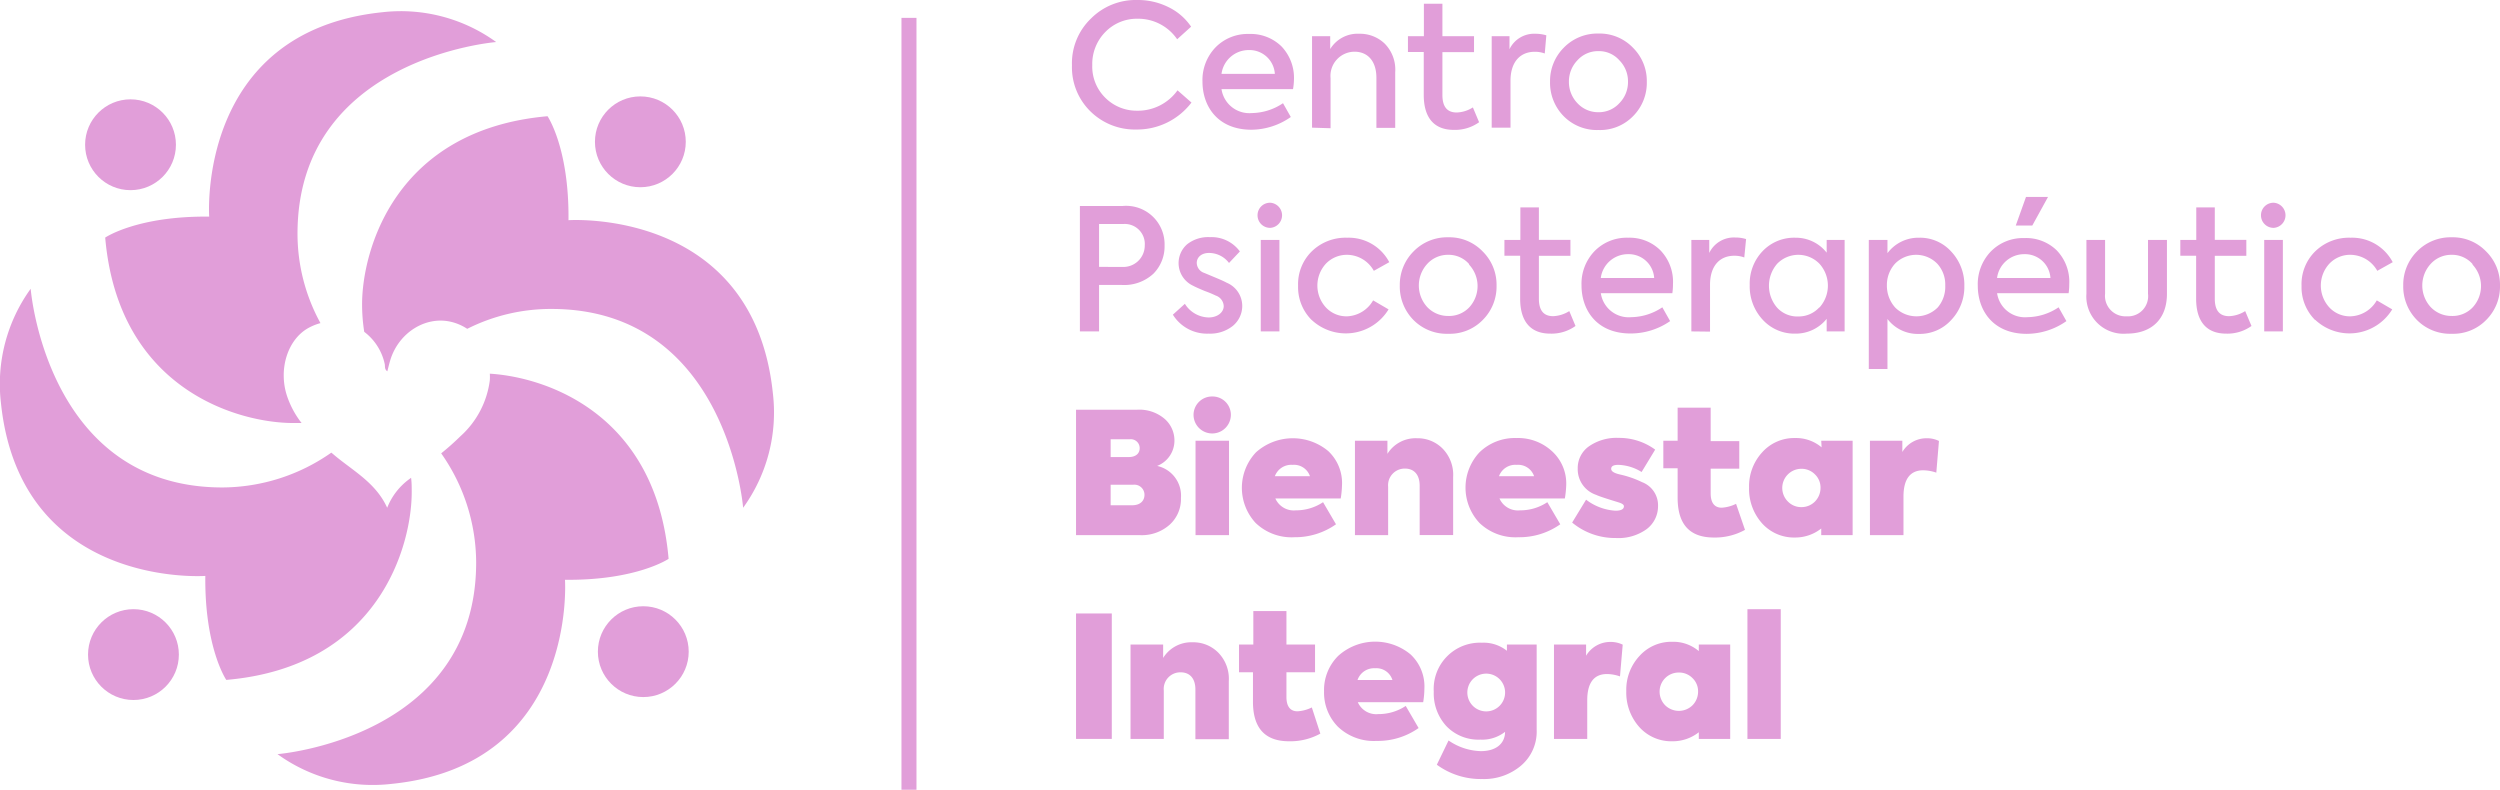<svg xmlns="http://www.w3.org/2000/svg" viewBox="0 0 349.57 110.43"><defs><style>.cls-1,.cls-2{fill:#e19ed9;}.cls-2{stroke:#e19ed9;stroke-miterlimit:10;stroke-width:2.1px;}</style></defs><g id="Capa_2" data-name="Capa 2"><g id="Capa_1-2" data-name="Capa 1"><path class="cls-1" d="M152.5,15.6a8.63,8.63,0,0,1-2.61-6.46,8.67,8.67,0,0,1,2.66-6.55A8.84,8.84,0,0,1,159,0a9.6,9.6,0,0,1,4.39,1,8.06,8.06,0,0,1,3.16,2.73l-1.95,1.76a6.6,6.6,0,0,0-5.53-2.87,6.15,6.15,0,0,0-4.51,1.85,6.36,6.36,0,0,0-1.83,4.63,6.12,6.12,0,0,0,1.81,4.56A6.19,6.19,0,0,0,159,15.48a6.81,6.81,0,0,0,5.65-2.85l1.95,1.71a9.55,9.55,0,0,1-7.72,3.77A8.84,8.84,0,0,1,152.5,15.6Z"></path><path class="cls-1" d="M180.8,12.46h-10a3.94,3.94,0,0,0,4.25,3.35,8,8,0,0,0,4.35-1.38l1.09,1.93A9.69,9.69,0,0,1,175,18.14c-4.8,0-6.86-3.35-6.86-6.72a6.58,6.58,0,0,1,1.8-4.77,6.29,6.29,0,0,1,4.73-1.9,6.15,6.15,0,0,1,4.51,1.73,6.38,6.38,0,0,1,1.75,4.72A8.55,8.55,0,0,1,180.8,12.46Zm-10-2.13h7.46A3.55,3.55,0,0,0,174.63,7,3.84,3.84,0,0,0,170.8,10.33Z"></path><path class="cls-1" d="M183.46,17.85V5.06H186v1.8a4.49,4.49,0,0,1,4.06-2.14,5,5,0,0,1,3.56,1.38,5.18,5.18,0,0,1,1.47,4v7.78h-2.63v-7c0-2.35-1.23-3.65-3.06-3.65a3.38,3.38,0,0,0-3.35,3.7v7Z"></path><path class="cls-1" d="M206.82,17.09a5.77,5.77,0,0,1-3.54,1.07c-2.78,0-4.2-1.73-4.2-4.89v-6h-2.21V5.06h2.23V.52h2.59V5.06h4.42V7.29h-4.42v6c0,1.64.67,2.44,2,2.44a4.48,4.48,0,0,0,2.26-.71Z"></path><path class="cls-1" d="M208.58,17.85V5.06h2.49V6.88a3.82,3.82,0,0,1,3.63-2.16,5.27,5.27,0,0,1,1.52.22L216,7.48a3.93,3.93,0,0,0-1.4-.24c-2,0-3.39,1.38-3.39,4.06v6.55Z"></path><path class="cls-1" d="M218.64,6.69a6.56,6.56,0,0,1,4.87-2,6.46,6.46,0,0,1,4.84,2,6.53,6.53,0,0,1,1.92,4.75,6.59,6.59,0,0,1-1.92,4.8,6.43,6.43,0,0,1-4.84,1.94,6.53,6.53,0,0,1-4.87-1.94,6.66,6.66,0,0,1-1.9-4.8A6.59,6.59,0,0,1,218.64,6.69Zm7.79,1.74a3.78,3.78,0,0,0-2.92-1.28,3.85,3.85,0,0,0-2.94,1.28,4.24,4.24,0,0,0-1.19,3,4.26,4.26,0,0,0,1.19,3,3.94,3.94,0,0,0,2.94,1.26,3.87,3.87,0,0,0,2.92-1.26,4.19,4.19,0,0,0,1.21-3A4.17,4.17,0,0,0,226.43,8.43Z"></path><path class="cls-1" d="M157,28.8a5.38,5.38,0,0,1,5.84,5.55,5.42,5.42,0,0,1-1.54,3.9,6,6,0,0,1-4.53,1.59h-3.09v6.5H151V28.8Zm-.16,8.52a3,3,0,0,0,3.23-3,2.8,2.8,0,0,0-2.95-3h-3.44v6Z"></path><path class="cls-1" d="M164,44l1.68-1.52A4,4,0,0,0,169,44.39c1.23,0,2.11-.71,2.11-1.59A1.63,1.63,0,0,0,170,41.33a15.58,15.58,0,0,0-1.54-.64c-.79-.33-1.33-.57-1.62-.73a3.49,3.49,0,0,1-.85-5.8,4.74,4.74,0,0,1,3.18-1,4.91,4.91,0,0,1,4.2,2l-1.52,1.61a3.5,3.5,0,0,0-2.8-1.4c-1.07,0-1.71.62-1.71,1.4a1.51,1.51,0,0,0,1.07,1.4l1.31.55c.8.33,1.4.59,1.8.81a3.52,3.52,0,0,1,2.18,3.22,3.61,3.61,0,0,1-1.33,2.83A5.08,5.08,0,0,1,169,46.65,5.61,5.61,0,0,1,164,44Z"></path><path class="cls-1" d="M175.84,30.08a1.74,1.74,0,0,1,1.8-1.73,1.76,1.76,0,0,1,0,3.51A1.75,1.75,0,0,1,175.84,30.08Zm3.06,16.26h-2.61V33.55h2.61Z"></path><path class="cls-1" d="M183.41,44.75a6.49,6.49,0,0,1-1.9-4.79,6.42,6.42,0,0,1,1.92-4.82,6.77,6.77,0,0,1,4.94-1.9,6.41,6.41,0,0,1,5.89,3.42l-2.16,1.21a4.32,4.32,0,0,0-3.7-2.24,4.06,4.06,0,0,0-3,1.24,4.52,4.52,0,0,0,0,6.12,3.92,3.92,0,0,0,3,1.24A4.39,4.39,0,0,0,192,42l2.16,1.26a7,7,0,0,1-10.78,1.45Z"></path><path class="cls-1" d="M197.63,35.18a6.56,6.56,0,0,1,4.87-2,6.46,6.46,0,0,1,4.84,2,6.53,6.53,0,0,1,1.92,4.75,6.59,6.59,0,0,1-1.92,4.8,6.43,6.43,0,0,1-4.84,1.94,6.53,6.53,0,0,1-4.87-1.94,6.66,6.66,0,0,1-1.9-4.8A6.59,6.59,0,0,1,197.63,35.18Zm7.79,1.74a3.8,3.8,0,0,0-2.92-1.29,3.9,3.9,0,0,0-2.95,1.29,4.47,4.47,0,0,0,0,6,4,4,0,0,0,2.95,1.26A3.88,3.88,0,0,0,205.42,43a4.39,4.39,0,0,0,0-6Z"></path><path class="cls-1" d="M220.3,45.58a5.74,5.74,0,0,1-3.53,1.07c-2.78,0-4.21-1.73-4.21-4.89v-6h-2.2V33.55h2.23V29h2.59v4.54h4.41v2.23h-4.41v6c0,1.63.66,2.44,2,2.44a4.58,4.58,0,0,0,2.25-.71Z"></path><path class="cls-1" d="M233.84,41h-10a3.94,3.94,0,0,0,4.25,3.35,8,8,0,0,0,4.35-1.38l1.09,1.93A9.69,9.69,0,0,1,228,46.63c-4.8,0-6.86-3.35-6.86-6.72a6.57,6.57,0,0,1,1.8-4.77,6.28,6.28,0,0,1,4.72-1.9A6.12,6.12,0,0,1,232.17,35a6.34,6.34,0,0,1,1.76,4.72A8.55,8.55,0,0,1,233.84,41Zm-10-2.13h7.46a3.56,3.56,0,0,0-3.64-3.33A3.83,3.83,0,0,0,223.84,38.82Z"></path><path class="cls-1" d="M236.5,46.34V33.55H239v1.82a3.82,3.82,0,0,1,3.63-2.16,4.94,4.94,0,0,1,1.52.22L243.9,36a3.93,3.93,0,0,0-1.4-.24c-2,0-3.39,1.38-3.39,4.06v6.55Z"></path><path class="cls-1" d="M255.42,33.55h2.51V46.34h-2.51V44.58a5.52,5.52,0,0,1-4.37,2.07,6,6,0,0,1-4.58-1.95,6.84,6.84,0,0,1-1.81-4.84,6.56,6.56,0,0,1,1.81-4.75,6.08,6.08,0,0,1,4.58-1.87,5.48,5.48,0,0,1,4.37,2.09Zm-1,9.44a4.56,4.56,0,0,0,0-6.1,4.12,4.12,0,0,0-5.93,0,4.69,4.69,0,0,0,0,6.13,3.82,3.82,0,0,0,3,1.23A3.88,3.88,0,0,0,254.37,43Z"></path><path class="cls-1" d="M272.84,35.18A6.8,6.8,0,0,1,274.67,40a6.7,6.7,0,0,1-1.83,4.74,5.93,5.93,0,0,1-4.56,1.95,5.31,5.31,0,0,1-4.36-2.09v7h-2.61V33.55h2.61V35.4a5.39,5.39,0,0,1,4.39-2.16A5.89,5.89,0,0,1,272.84,35.18Zm-1.94,1.71a4.13,4.13,0,0,0-5.94,0,4.44,4.44,0,0,0-1.12,3A4.56,4.56,0,0,0,265,43a4.2,4.2,0,0,0,5.94,0A4.43,4.43,0,0,0,272,39.93,4.31,4.31,0,0,0,270.9,36.89Z"></path><path class="cls-1" d="M289.25,41h-10a3.94,3.94,0,0,0,4.25,3.35,8,8,0,0,0,4.35-1.38l1.09,1.93a9.69,9.69,0,0,1-5.53,1.78c-4.8,0-6.86-3.35-6.86-6.72a6.57,6.57,0,0,1,1.8-4.77,6.28,6.28,0,0,1,4.72-1.9A6.12,6.12,0,0,1,287.58,35a6.34,6.34,0,0,1,1.76,4.72A8.55,8.55,0,0,1,289.25,41Zm-10-2.13h7.46a3.56,3.56,0,0,0-3.64-3.33A3.83,3.83,0,0,0,279.25,38.82Zm7.12-11.33-2.2,4h-2.31l1.43-4Z"></path><path class="cls-1" d="M291.74,41.09V33.55h2.61v7.52a2.86,2.86,0,0,0,3,3.16,2.82,2.82,0,0,0,3-3.16V33.55H303v7.54c0,3.49-2.11,5.56-5.63,5.56A5.2,5.2,0,0,1,291.74,41.09Z"></path><path class="cls-1" d="M314.82,45.58a5.77,5.77,0,0,1-3.54,1.07c-2.78,0-4.2-1.73-4.2-4.89v-6h-2.21V33.55h2.23V29h2.59v4.54h4.41v2.23h-4.41v6c0,1.63.66,2.44,2,2.44a4.52,4.52,0,0,0,2.25-.71Z"></path><path class="cls-1" d="M316.15,30.08a1.74,1.74,0,0,1,1.8-1.73,1.76,1.76,0,0,1,0,3.51A1.75,1.75,0,0,1,316.15,30.08Zm3.06,16.26H316.6V33.55h2.61Z"></path><path class="cls-1" d="M323.72,44.75a6.49,6.49,0,0,1-1.9-4.79,6.42,6.42,0,0,1,1.92-4.82,6.76,6.76,0,0,1,4.94-1.9,6.41,6.41,0,0,1,5.89,3.42l-2.16,1.21a4.35,4.35,0,0,0-3.7-2.24,4,4,0,0,0-3,1.24,4.52,4.52,0,0,0,0,6.12,3.92,3.92,0,0,0,3,1.24A4.39,4.39,0,0,0,332.34,42l2.16,1.26a7,7,0,0,1-10.78,1.45Z"></path><path class="cls-1" d="M337.94,35.18a6.56,6.56,0,0,1,4.87-2,6.46,6.46,0,0,1,4.84,2,6.53,6.53,0,0,1,1.92,4.75,6.59,6.59,0,0,1-1.92,4.8,6.43,6.43,0,0,1-4.84,1.94,6.53,6.53,0,0,1-4.87-1.94,6.66,6.66,0,0,1-1.9-4.8A6.59,6.59,0,0,1,337.94,35.18Zm7.79,1.74a3.8,3.8,0,0,0-2.92-1.29,3.88,3.88,0,0,0-2.95,1.29,4.47,4.47,0,0,0,0,6,4,4,0,0,0,2.95,1.26A3.88,3.88,0,0,0,345.73,43a4.39,4.39,0,0,0,0-6Z"></path><path class="cls-1" d="M165.13,69.63a4.83,4.83,0,0,1-1.59,3.75,5.87,5.87,0,0,1-4.13,1.45h-8.95V57.29H159a5.44,5.44,0,0,1,3.85,1.28,4,4,0,0,1,1.37,3,3.8,3.8,0,0,1-2.42,3.58A4.25,4.25,0,0,1,165.13,69.63Zm-9.83-8.21v2.49h2.52c1.07,0,1.54-.57,1.54-1.23A1.24,1.24,0,0,0,158,61.42Zm3,9.23c1.21,0,1.73-.69,1.73-1.45a1.41,1.41,0,0,0-1.57-1.42H155.3v2.87Z"></path><path class="cls-1" d="M169.5,55.44A2.56,2.56,0,0,1,172.11,58a2.61,2.61,0,0,1-5.22,0A2.58,2.58,0,0,1,169.5,55.44Zm2.35,19.39h-4.68V61.63h4.68Z"></path><path class="cls-1" d="M187.47,69.7h-9.14a2.82,2.82,0,0,0,2.87,1.66A6.8,6.8,0,0,0,185,70.22l1.81,3.09A9.89,9.89,0,0,1,181,75.12a7.24,7.24,0,0,1-5.43-2,7.23,7.23,0,0,1,.05-9.87,7.73,7.73,0,0,1,10.09-.19,6.12,6.12,0,0,1,1.94,4.79A13.79,13.79,0,0,1,187.47,69.7Zm-9.21-3.11h4.91A2.35,2.35,0,0,0,180.75,65,2.45,2.45,0,0,0,178.26,66.59Z"></path><path class="cls-1" d="M189.46,74.83V61.63H194v1.83a4.63,4.63,0,0,1,4.13-2.18,4.9,4.9,0,0,1,3.56,1.42,5.23,5.23,0,0,1,1.5,4v8.12h-4.68V67.92c0-1.52-.76-2.4-2.06-2.4a2.33,2.33,0,0,0-2.35,2.54v6.77Z"></path><path class="cls-1" d="M218.81,69.7h-9.14a2.82,2.82,0,0,0,2.87,1.66,6.8,6.8,0,0,0,3.82-1.14l1.81,3.09a9.89,9.89,0,0,1-5.87,1.81,7.24,7.24,0,0,1-5.43-2,7.22,7.22,0,0,1,0-9.87,7.09,7.09,0,0,1,5.18-2A7,7,0,0,1,217,63.08,6.09,6.09,0,0,1,219,67.87,13.79,13.79,0,0,1,218.81,69.7Zm-9.21-3.11h4.91A2.35,2.35,0,0,0,212.09,65,2.43,2.43,0,0,0,209.6,66.59Z"></path><path class="cls-1" d="M219.83,73.07l1.95-3.2a7.49,7.49,0,0,0,4.1,1.54c.79,0,1.19-.21,1.19-.62,0-.19-.19-.35-.59-.49s-2.76-.83-3.28-1.1a3.78,3.78,0,0,1-2.59-3.68,3.71,3.71,0,0,1,1.57-3.11,6.75,6.75,0,0,1,4.15-1.18,8.51,8.51,0,0,1,5.11,1.64L229.54,66a6.51,6.51,0,0,0-3.25-1c-.69,0-1,.19-1,.55s.41.61,1.24.8a13.9,13.9,0,0,1,3.08,1.07,3.46,3.46,0,0,1,2.23,3.37A4,4,0,0,1,230.23,74a6.73,6.73,0,0,1-4.3,1.23A9.4,9.4,0,0,1,219.83,73.07Z"></path><path class="cls-1" d="M244,74.09a8.65,8.65,0,0,1-4.36,1.07c-3.38,0-5.06-1.85-5.06-5.55V65.48h-2V61.63h2V57h4.62v4.68h4v3.85h-4v3.46c0,1.31.53,2,1.55,2a5.3,5.3,0,0,0,2-.54Z"></path><path class="cls-1" d="M254.66,61.63h4.39v13.2h-4.39V73.9A5.85,5.85,0,0,1,251,75.16a6,6,0,0,1-4.63-2,7.2,7.2,0,0,1-1.8-5,7,7,0,0,1,1.83-4.91,6,6,0,0,1,4.6-2,5.53,5.53,0,0,1,3.71,1.3Zm-.88,8.5a2.71,2.71,0,0,0,.78-1.92,2.55,2.55,0,0,0-.78-1.88,2.63,2.63,0,0,0-1.93-.78A2.68,2.68,0,0,0,250,70.13a2.59,2.59,0,0,0,1.89.78A2.63,2.63,0,0,0,253.78,70.13Z"></path><path class="cls-1" d="M261.47,74.83V61.63H266V63.2a3.93,3.93,0,0,1,3.44-1.92,3.71,3.71,0,0,1,1.68.38l-.37,4.43a5.76,5.76,0,0,0-1.83-.33c-1.83,0-2.76,1.24-2.76,3.68v5.39Z"></path><path class="cls-1" d="M150.46,85.78h5v17.54h-5Z"></path><path class="cls-1" d="M158.08,103.32V90.12h4.56V92a4.63,4.63,0,0,1,4.13-2.19,4.9,4.9,0,0,1,3.56,1.43,5.21,5.21,0,0,1,1.49,4v8.12h-4.67V96.41c0-1.52-.76-2.4-2.07-2.4a2.32,2.32,0,0,0-2.35,2.54v6.77Z"></path><path class="cls-1" d="M184.62,102.58a8.68,8.68,0,0,1-4.37,1.07q-5.06,0-5.05-5.55V94h-1.95V90.12h2V85.44h4.63v4.68h4V94h-4v3.46c0,1.31.53,2,1.55,2a5.22,5.22,0,0,0,2-.54Z"></path><path class="cls-1" d="M199,98.19h-9.14a2.82,2.82,0,0,0,2.87,1.66,6.85,6.85,0,0,0,3.83-1.14l1.8,3.09a9.87,9.87,0,0,1-5.86,1.8,7.26,7.26,0,0,1-5.44-2,6.8,6.8,0,0,1-1.92-4.91,6.72,6.72,0,0,1,2-5,7.73,7.73,0,0,1,10.09-.19,6.12,6.12,0,0,1,1.94,4.79A12.28,12.28,0,0,1,199,98.19Zm-9.21-3.11h4.91a2.35,2.35,0,0,0-2.42-1.64A2.45,2.45,0,0,0,189.82,95.08Z"></path><path class="cls-1" d="M210.71,90.12h4.16v11.94a6.24,6.24,0,0,1-2.19,5,8,8,0,0,1-5.41,1.87,10.38,10.38,0,0,1-6.36-2l1.64-3.39a8.3,8.3,0,0,0,4.51,1.49c2.25,0,3.39-1.16,3.39-2.7v0a5.18,5.18,0,0,1-3.44,1.09,6.22,6.22,0,0,1-4.75-1.87,6.76,6.76,0,0,1-1.78-4.85,6.46,6.46,0,0,1,6.72-6.83A5.24,5.24,0,0,1,210.71,91Zm-.26,6.55a2.64,2.64,0,0,0-5.27,0,2.64,2.64,0,1,0,5.27,0Z"></path><path class="cls-1" d="M217.29,103.32V90.12h4.49v1.57a3.94,3.94,0,0,1,3.44-1.93,3.85,3.85,0,0,1,1.68.38l-.38,4.44a5.65,5.65,0,0,0-1.82-.33c-1.83,0-2.76,1.24-2.76,3.68v5.39Z"></path><path class="cls-1" d="M237.54,90.12h4.39v13.2h-4.39v-.93a5.88,5.88,0,0,1-3.7,1.26,6,6,0,0,1-4.63-2,7.23,7.23,0,0,1-1.81-5,6.94,6.94,0,0,1,1.83-4.91,6,6,0,0,1,4.61-2,5.52,5.52,0,0,1,3.7,1.3Zm-.88,8.5a2.71,2.71,0,0,0,.78-1.92,2.55,2.55,0,0,0-.78-1.88,2.61,2.61,0,0,0-1.92-.78,2.66,2.66,0,0,0-2.68,2.66,2.71,2.71,0,0,0,.78,1.92,2.73,2.73,0,0,0,3.82,0Z"></path><path class="cls-1" d="M249,103.32h-4.66V85.18H249Z"></path><line class="cls-2" x1="127.1" y1="2.5" x2="127.1" y2="110.43"></line><circle class="cls-1" cx="18.25" cy="20.24" r="6.35"></circle><circle class="cls-1" cx="18.66" cy="91.53" r="6.35"></circle><circle class="cls-1" cx="89.95" cy="91.12" r="6.35"></circle><circle class="cls-1" cx="89.54" cy="19.83" r="6.35"></circle><path class="cls-1" d="M54.52,107.16l-.84,1A7.48,7.48,0,0,0,54.52,107.16Z"></path><path class="cls-1" d="M53.61,107.16h0l1-1.09A7.7,7.7,0,0,0,53.61,107.16Z"></path><path class="cls-1" d="M57.22,67a9.1,9.1,0,0,0-3.08,4c-1.55-3.42-4.63-5.08-7.24-7.23l-.57-.48A26.69,26.69,0,0,1,31.1,68.16C6.49,68.16,4.29,40.38,4.29,40.38A22.73,22.73,0,0,0,.13,56.33c2.7,26.05,28.58,24.2,28.58,24.2-.11,10.09,2.93,14.54,2.93,14.54C53,93.23,57.57,76.3,57.57,68.81c0-.69,0-1.36-.09-2Z"></path><path class="cls-1" d="M108.07,55c-2.7-26-28.58-24.21-28.58-24.21.11-10.09-2.93-14.54-2.93-14.54C55.19,18.14,50.63,35.07,50.63,42.55a24.84,24.84,0,0,0,.3,3.85,7.64,7.64,0,0,1,2.87,4.52c.06.32-.06.71.36,1,.15-.58.27-1.1.43-1.62,1.18-3.77,4.86-6.1,8.39-5.32a7,7,0,0,1,2.35,1A26,26,0,0,1,77.1,43.2C101.71,43.2,103.91,71,103.91,71A22.72,22.72,0,0,0,108.07,55Z"></path><path class="cls-1" d="M93.49,78.14c-1.75-20.22-17-25.39-25-25.89a7.28,7.28,0,0,1,0,.93A12.67,12.67,0,0,1,64.38,61a35.87,35.87,0,0,1-2.69,2.39,26.62,26.62,0,0,1,4.89,15.26c0,24.6-27.78,26.8-27.78,26.8a22.72,22.72,0,0,0,15.94,4.16C80.79,107,79,81.07,79,81.07,89,81.18,93.49,78.14,93.49,78.14Z"></path><path class="cls-1" d="M40.07,55.17c-1.11-3.64.17-7.67,3-9.28a7.59,7.59,0,0,1,1.74-.71,26,26,0,0,1-3.21-12.5c0-24.61,27.78-26.8,27.78-26.8A22.75,22.75,0,0,0,53.46,1.71c-26,2.7-24.21,28.58-24.21,28.58-10.09-.11-14.54,2.93-14.54,2.93C16.56,54.6,33.48,59.15,41,59.15c.4,0,.78,0,1.17,0A12.61,12.61,0,0,1,40.07,55.17Z"></path></g></g></svg>